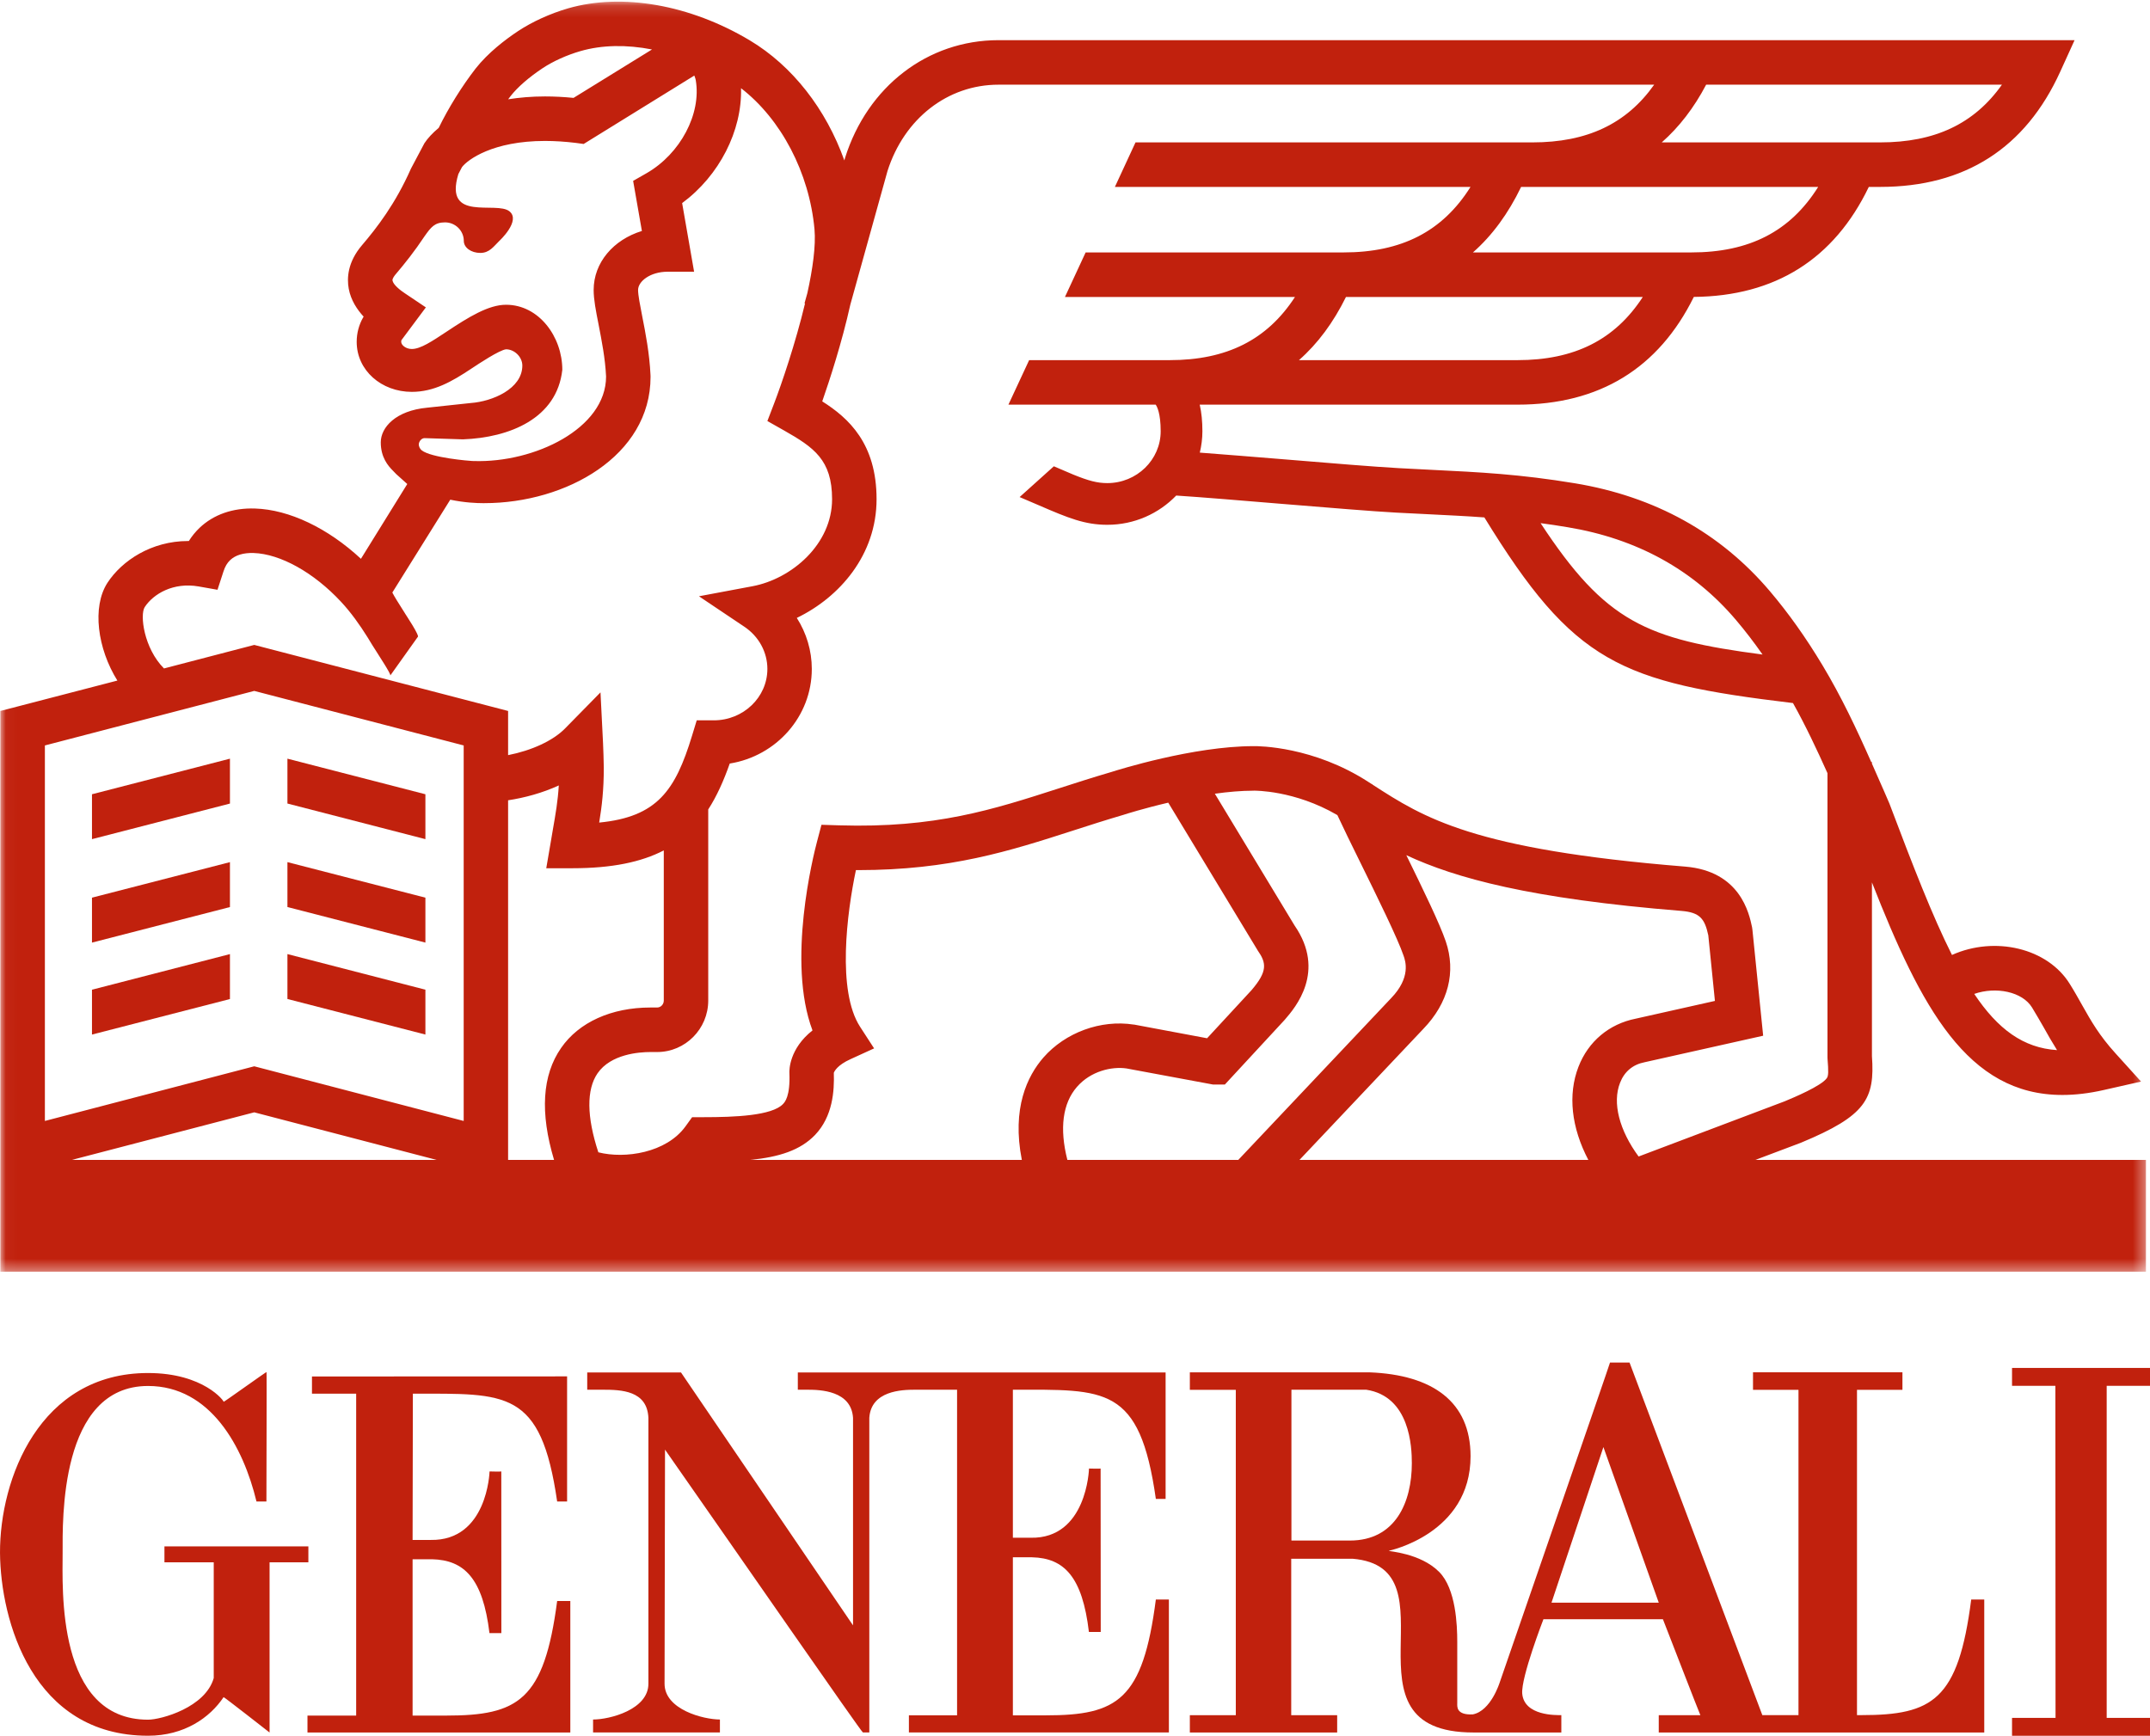 <?xml version="1.0" encoding="UTF-8"?>
<svg width="187px" height="151px" viewBox="0 0 187 151" version="1.1" xmlns="http://www.w3.org/2000/svg" xmlns:xlink="http://www.w3.org/1999/xlink">
    <!-- Generator: Sketch 52.2 (67145) - http://www.bohemiancoding.com/sketch -->
    <title>Group 21</title>
    <desc>Created with Sketch.</desc>
    <defs>
        <polygon id="path-1" points="0.032 0.144 186.647 0.144 186.647 110.636 0.032 110.636"></polygon>
    </defs>
    <g id="Symbols" stroke="none" stroke-width="1" fill="none" fill-rule="evenodd">
        <g id="Kunde/Generali-Versicherungsagentur-Artboard" transform="translate(-227, -86)">
            <g id="Group-21" transform="translate(227, 86)">
                <g id="Group-5" transform="translate(0, 119)" fill="#C1210D">
                    <path d="M35.886,14.965 L35.91,2.243 C44.051,2.243 47.045,1.841 48.46,11.623 L49.324,11.623 L49.324,0.737 L27.134,0.745 L27.134,2.243 L30.978,2.243 L30.978,30.245 L26.743,30.245 L26.743,31.716 L49.604,31.716 L49.604,20.278 L48.46,20.278 C47.325,28.927 45.078,30.245 38.794,30.245 L35.886,30.245 L35.886,16.645 L37.574,16.645 C40.389,16.711 41.999,18.321 42.572,23.069 L43.606,23.069 L43.601,9.006 C43.582,9.034 42.58,9.006 42.58,9.006 C42.58,9.071 42.38,15.054 37.456,14.965 L35.886,14.965 Z" id="Fill-1"></path>
                    <path d="M26.821,15.526 L14.303,15.526 L14.303,16.911 L18.59,16.911 L18.59,26.98 C17.867,29.537 14.018,30.602 12.877,30.602 C4.88,30.602 5.447,19.155 5.447,16.092 C5.447,13.289 5.162,1.571 12.877,1.571 C18.302,1.571 21.162,6.863 22.308,11.62 L23.172,11.62 C23.172,9.663 23.207,0.337 23.18,0.363 C23.207,0.293 19.461,2.993 19.448,2.949 C19.533,2.931 17.737,0.444 12.877,0.444 C3.435,0.444 -0.023,9.663 0.001,16.092 C0.049,21.973 2.819,31.998 12.877,31.998 C16.033,31.998 18.256,30.424 19.448,28.64 C19.461,28.598 23.433,31.705 23.447,31.718 L23.447,16.911 L26.821,16.911 L26.821,15.526 Z" id="Fill-3"></path>
                </g>
                <g id="Group-10" transform="translate(51, 118)" fill="#C1210D">
                    <path d="M120.45,21.146 C119.327,29.888 117.104,31.205 110.895,31.205 L110.515,31.205 L110.515,2.907 L114.468,2.907 L114.468,1.379 L101.471,1.379 L101.471,2.907 L105.426,2.907 L105.426,31.205 L102.281,31.205 L90.732,0.532 L89.034,0.532 C89.071,0.517 79.431,28.363 79.412,28.445 C79.431,28.363 78.684,30.835 77.1,31.141 C75.639,31.212 75.747,30.447 75.747,30.178 L75.747,24.815 C75.747,23.412 75.639,20.212 74.17,18.743 C72.53,17.091 69.735,16.967 69.796,16.907 C69.796,16.907 76.905,15.44 76.905,8.684 C76.905,3.946 73.609,1.596 68.109,1.385 L52.489,1.385 L52.489,2.909 L56.486,2.909 L56.486,31.212 L52.489,31.212 L52.489,32.716 L65.303,32.716 L65.303,31.212 L61.306,31.212 L61.306,17.6 L66.637,17.6 C75.879,18.365 65.05,32.729 77.168,32.716 L84.799,32.716 L84.799,31.205 C84.369,31.205 81.574,31.286 81.398,29.334 C81.284,27.926 83.243,22.863 83.243,22.863 L93.635,22.863 C93.632,22.845 96.87,31.212 96.894,31.212 L93.273,31.212 L93.273,32.716 L121.584,32.716 L121.584,21.146 L120.45,21.146 Z M66.41,16.018 L61.324,16.018 L61.324,2.896 L67.826,2.896 C71.642,3.476 71.797,7.885 71.797,9.291 C71.797,12.678 70.376,16.018 66.41,16.018 Z M83.945,21.42 L88.459,7.885 L93.273,21.42 L83.945,21.42 Z" id="Fill-6"></path>
                    <path d="M37.097,2.897 C45.158,2.897 48.129,2.512 49.532,12.397 L50.381,12.397 L50.381,1.394 L18.392,1.394 L18.392,2.897 L19.231,2.897 C20.359,2.897 23.041,2.979 23.194,5.343 L23.194,23.397 L8.23,1.394 L0.075,1.394 L0.075,2.897 L1.43,2.897 C3.036,2.897 5.29,2.966 5.396,5.343 L5.396,28.473 C5.396,30.731 2.015,31.586 0.605,31.586 L0.584,31.586 L0.584,32.71 L11.616,32.71 L11.616,31.586 C10.2,31.586 6.801,30.731 6.801,28.473 L6.841,8.11 C12.768,16.581 23.945,32.728 24.051,32.71 L24.61,32.71 L24.61,5.343 C24.763,2.979 27.444,2.897 28.57,2.897 L32.243,2.897 L32.243,31.222 L28.053,31.222 L28.053,32.71 L50.666,32.71 L50.666,21.147 L49.532,21.147 C48.403,29.892 46.197,31.224 39.974,31.224 L37.097,31.224 L37.097,17.475 L38.766,17.475 C41.556,17.541 43.143,19.169 43.71,23.97 L44.738,23.97 L44.728,9.754 C44.712,9.78 43.718,9.754 43.718,9.754 C43.718,9.825 43.52,15.869 38.65,15.774 L37.097,15.774 L37.097,2.897 Z" id="Fill-8"></path>
                </g>
                <polygon id="Fill-11" fill="#C1210D" points="175 119 175 120.56 178.77 120.56 178.784 149.443 175 149.443 175 151 187 151 187 149.443 183.233 149.443 183.233 120.56 187 120.56 187 119"></polygon>
                <g id="Group-14">
                    <mask id="mask-2" fill="white">
                        <use xlink:href="#path-1"></use>
                    </mask>
                    <g id="Clip-13"></g>
                    <path d="M152.672,100.907 L156.62,99.418 L156.678,99.394 C162.28,97.062 163.078,95.609 162.815,91.874 L162.815,76.762 C167.081,87.626 171.111,95.26 179.381,95.255 C180.498,95.255 181.704,95.115 182.99,94.822 L186.221,94.09 L184.001,91.636 C182.584,90.07 181.894,88.855 181.104,87.452 C180.777,86.871 180.445,86.271 180.032,85.611 C178.099,82.468 173.5,81.403 169.776,83.075 C168.082,79.71 166.378,75.317 164.334,69.902 L163.887,68.867 C163.531,68.061 163.175,67.245 162.815,66.432 L162.815,66.294 L162.754,66.294 C161.49,63.434 160.136,60.568 158.514,57.873 C157.044,55.427 155.545,53.325 153.939,51.431 C149.632,46.351 143.928,43.195 136.982,42.043 C132.186,41.251 128.783,41.082 124.472,40.87 C123.581,40.826 122.652,40.778 121.659,40.725 C119.71,40.62 115.688,40.292 111.79,39.967 C109.161,39.753 106.472,39.534 104.355,39.375 C104.497,38.778 104.581,38.16 104.581,37.516 C104.581,36.655 104.505,35.886 104.347,35.202 L131.983,35.202 C139.105,35.202 144.254,32.043 147.323,25.83 C154.4,25.764 159.52,22.542 162.543,16.26 L163.526,16.26 C170.898,16.26 176.168,12.887 179.194,6.233 L180.44,3.494 L86.843,3.494 C80.687,3.494 75.454,7.52 73.497,13.743 L73.439,13.957 C71.851,9.509 68.938,5.737 65.203,3.505 C60.017,0.409 54.115,-0.629 49.411,0.726 C47.854,1.178 46.306,1.883 45.049,2.712 C43.969,3.431 42.455,4.575 41.354,5.98 C40.164,7.52 39.005,9.385 38.157,11.125 C37.619,11.574 37.198,12.026 36.911,12.467 L35.792,14.578 L35.731,14.697 C34.39,17.734 32.763,19.834 31.491,21.324 C30.229,22.8 30.163,24.198 30.332,25.117 C30.516,26.115 31.059,26.932 31.63,27.547 L31.591,27.605 C31.217,28.252 31.024,28.987 31.024,29.739 C31.024,32.217 33.171,34.09 35.818,34.09 C37.741,34.09 39.308,33.192 40.972,32.085 C41.646,31.639 43.432,30.453 44.014,30.387 C44.752,30.387 45.431,31.06 45.431,31.8 C45.431,33.828 42.824,34.922 40.954,35.059 L37.153,35.466 C34.417,35.722 33.118,37.18 33.118,38.483 C33.118,39.782 33.745,40.519 34.18,40.952 L34.461,41.243 L35.423,42.107 L31.393,48.612 C28.522,45.945 25.159,44.331 22.177,44.238 C20.252,44.175 18.585,44.756 17.358,45.918 C17.005,46.259 16.689,46.639 16.425,47.065 L16.354,47.065 C13.17,47.065 10.604,48.774 9.348,50.697 C7.986,52.796 8.476,56.428 10.209,59.205 L0.032,61.849 L0.032,110.636 L186.648,110.636 L186.648,100.907 L152.672,100.907 Z M176.739,87.645 C177.108,88.244 177.424,88.807 177.74,89.349 C178.114,90.022 178.486,90.672 178.915,91.353 C175.991,91.169 173.769,89.541 171.714,86.464 C173.605,85.804 175.897,86.271 176.739,87.645 Z M136.35,45.865 C142.371,46.861 147.296,49.574 150.994,53.94 C151.787,54.873 152.548,55.866 153.301,56.941 C143.18,55.61 139.653,54.125 133.996,45.511 C134.746,45.609 135.526,45.725 136.35,45.865 Z M131.983,31.33 L112.978,31.33 C114.611,29.898 115.972,28.054 117.068,25.835 L142.885,25.835 C140.461,29.565 136.94,31.33 131.983,31.33 Z M147.099,21.96 L128.112,21.96 C129.789,20.487 131.185,18.577 132.302,16.26 L158.14,16.26 C155.711,20.135 152.153,21.96 147.099,21.96 Z M148.395,7.367 L174.121,7.367 C171.709,10.777 168.28,12.388 163.526,12.388 L144.533,12.388 C146.05,11.051 147.336,9.382 148.395,7.367 Z M44.407,8.362 C45.012,7.586 46.003,6.727 47.183,5.94 C48.105,5.327 49.308,4.786 50.488,4.445 C52.353,3.906 54.494,3.872 56.709,4.303 L49.885,8.516 C49.034,8.431 48.202,8.389 47.399,8.389 C46.24,8.389 45.173,8.484 44.199,8.637 C44.267,8.545 44.338,8.45 44.407,8.362 Z M36.432,38.586 C36.489,38.321 36.705,38.108 36.937,38.115 L40.261,38.221 C44.317,38.073 48.444,36.406 48.908,32.172 C48.908,29.304 46.88,26.512 44.014,26.512 C42.487,26.512 40.764,27.576 38.828,28.863 C37.564,29.7 36.574,30.36 35.818,30.36 C35.302,30.36 34.896,30.022 34.896,29.739 C34.896,29.692 34.899,29.644 34.914,29.594 L37.04,26.741 L35.204,25.508 C34.812,25.252 34.203,24.768 34.14,24.406 C34.101,24.237 34.351,23.931 34.43,23.841 C35.188,22.951 36.058,21.863 36.943,20.529 C37.485,19.768 37.801,19.345 38.71,19.345 C39.605,19.345 40.34,20.072 40.34,20.957 C40.34,21.543 40.98,22.003 41.776,22.003 C42.574,22.003 42.934,21.44 43.43,20.957 C43.43,20.957 45.321,19.213 44.317,18.389 C43.171,17.449 38.583,19.367 39.866,15.143 L40.182,14.538 C40.672,13.891 42.863,12.261 47.399,12.261 C48.255,12.261 49.163,12.319 50.093,12.433 L50.765,12.525 L60.389,6.574 C60.476,6.775 60.502,6.92 60.502,6.92 L60.515,6.978 C61.015,9.902 59.177,13.373 56.243,15.064 L55.068,15.735 L55.83,20.093 C53.356,20.851 51.634,22.84 51.634,25.228 C51.634,26.047 51.823,27.024 52.068,28.26 C52.332,29.629 52.64,31.176 52.714,32.753 C52.714,37.281 46.485,40.276 41.212,40.107 L41.078,40.104 C40.856,40.097 37.504,39.827 36.679,39.175 C36.521,39.056 36.392,38.792 36.432,38.586 Z M12.588,52.812 C13.352,51.647 15.09,50.638 17.268,51.016 L18.917,51.307 L19.436,49.714 C19.575,49.283 19.76,48.972 20.018,48.726 C20.481,48.288 21.174,48.082 22.054,48.108 C24.379,48.182 27.295,49.806 29.663,52.353 C30.527,53.28 31.288,54.352 31.967,55.438 C32.104,55.665 32.249,55.913 32.389,56.13 C32.578,56.431 32.739,56.679 32.776,56.738 C32.86,56.888 34.03,58.65 33.948,58.763 C34.746,57.638 35.547,56.51 36.353,55.385 C36.371,55.351 36.337,55.245 36.268,55.102 C36.089,54.717 35.668,54.046 35.41,53.65 C35.346,53.552 35.286,53.454 35.223,53.359 C35.223,53.351 35.22,53.341 35.212,53.338 C35.188,53.298 35.08,53.129 34.941,52.907 C34.672,52.487 34.29,51.88 34.124,51.547 L39.163,43.47 C40.419,43.734 41.486,43.771 42.002,43.771 L42.126,43.771 C49.229,43.771 56.583,39.663 56.583,32.782 L56.578,32.613 C56.491,30.743 56.143,28.952 55.858,27.513 C55.674,26.57 55.498,25.677 55.498,25.228 C55.498,24.475 56.556,23.638 58.071,23.638 L60.37,23.638 L59.33,17.668 C62.564,15.278 64.55,11.389 64.453,7.673 C67.929,10.359 70.389,15.003 70.842,19.945 C70.969,21.379 70.687,23.392 70.221,25.5 L69.973,26.388 L70.018,26.398 C69.193,29.848 67.982,33.395 67.339,35.075 L66.744,36.628 L68.193,37.447 C70.779,38.918 72.372,39.999 72.372,43.425 C72.372,47.353 68.856,50.358 65.451,50.998 L60.792,51.872 L64.729,54.513 C65.996,55.356 66.744,56.73 66.744,58.193 C66.744,60.66 64.653,62.665 62.082,62.665 L60.599,62.665 L60.183,64.03 C58.737,68.756 57.17,71.065 52.116,71.559 C52.35,70.124 52.516,68.74 52.516,66.786 C52.516,66.329 52.469,65.042 52.45,64.635 L52.229,60.232 L49.145,63.373 C48.094,64.443 46.24,65.29 44.193,65.692 L44.193,61.849 L22.114,56.104 L14.263,58.151 C12.509,56.389 12.151,53.483 12.588,52.812 Z M6.24,100.907 L22.114,96.766 L37.985,100.907 L6.24,100.907 Z M40.33,97.516 L22.114,92.761 L3.904,97.516 L3.904,64.849 L22.114,60.105 L40.33,64.849 L40.33,97.516 Z M48.803,91.166 C47.154,93.535 46.959,96.805 48.191,100.907 L44.193,100.907 L44.193,69.62 C45.629,69.401 47.17,68.986 48.602,68.328 C48.518,69.699 48.331,70.769 48.078,72.219 C48.023,72.552 47.96,72.9 47.899,73.275 L47.512,75.531 L49.803,75.531 C53.222,75.531 55.774,74.995 57.734,73.981 L57.734,87.04 C57.734,87.375 57.473,87.647 57.157,87.647 L56.578,87.647 C53.18,87.647 50.349,88.926 48.803,91.166 Z M90.754,91.998 C89.353,93.609 87.991,96.409 88.876,100.907 L65.23,100.907 C67.771,100.659 69.615,100.062 70.89,98.734 C72.433,97.114 72.575,94.909 72.523,93.327 C72.575,93.192 72.828,92.656 73.987,92.135 L76.026,91.203 L74.803,89.317 C72.786,86.2 73.663,79.396 74.445,75.695 L74.63,75.695 C82.644,75.695 87.838,74.026 93.303,72.264 C94.733,71.799 96.208,71.329 97.76,70.872 L97.807,70.856 C97.839,70.845 99.429,70.336 101.61,69.826 L109.325,82.573 L109.388,82.679 C110.16,83.778 110.254,84.502 108.853,86.139 L104.989,90.321 L98.658,89.135 L98.605,89.132 C95.742,88.686 92.661,89.819 90.754,91.998 Z M92.837,100.907 C92.136,98.163 92.426,95.976 93.672,94.55 C94.865,93.179 96.69,92.761 97.984,92.949 L105.324,94.314 L105.514,94.349 L106.533,94.349 L111.721,88.738 L111.766,88.686 C112.659,87.653 115.356,84.512 112.598,80.513 L105.664,69.049 C106.815,68.888 107.963,68.785 109.03,68.785 L109.077,68.782 C109.114,68.785 112.591,68.732 116.32,70.909 C116.823,71.997 117.524,73.423 118.306,75.011 C119.765,77.975 121.574,81.651 122.08,83.144 C122.243,83.611 122.733,85.032 120.995,86.834 L107.7,100.907 L92.837,100.907 Z M138.149,100.907 L113.023,100.907 L123.792,89.512 C125.97,87.259 126.658,84.549 125.746,81.889 C125.225,80.355 123.797,77.415 122.317,74.395 C126.597,76.392 133.074,78.181 146.261,79.245 C147.849,79.377 148.271,79.921 148.582,81.366 L149.158,87.074 L142.274,88.617 C139.961,89.074 138.144,90.595 137.29,92.804 C136.35,95.234 136.674,98.097 138.149,100.907 Z M140.904,94.204 C141.278,93.226 142.015,92.611 143.032,92.41 L153.354,90.101 L152.419,80.875 L152.39,80.671 C152.137,79.464 151.365,75.785 146.572,75.389 C128.13,73.899 123.85,71.154 119.367,68.249 C119.359,68.233 119.354,68.22 119.352,68.204 L119.325,68.22 L119.036,68.035 C114.242,64.926 109.483,64.9 109.017,64.91 C103.794,64.913 97.191,66.989 96.648,67.163 C95.052,67.631 93.564,68.109 92.118,68.576 C86.342,70.439 81.351,72.053 72.976,71.799 L71.448,71.751 L71.056,73.239 C70.753,74.382 68.414,83.67 70.668,89.639 C68.646,91.237 68.646,93.094 68.659,93.342 C68.743,95.384 68.256,95.886 68.098,96.05 C67.131,97.056 63.923,97.188 61.213,97.188 L61.179,97.188 L60.199,97.188 L59.62,97.991 C57.947,100.297 54.352,100.831 52.042,100.244 C51.025,97.149 50.999,94.785 51.974,93.369 C53.127,91.699 55.577,91.52 56.578,91.52 L57.157,91.52 C59.606,91.52 61.6,89.512 61.6,87.04 L61.6,70.415 C62.346,69.261 62.943,67.924 63.47,66.424 C67.518,65.774 70.608,62.332 70.608,58.193 C70.608,56.605 70.142,55.068 69.304,53.755 C73.039,51.951 76.241,48.261 76.241,43.425 C76.241,38.586 73.813,36.369 71.516,34.917 C72.162,33.06 73.228,29.795 73.958,26.504 L77.192,14.876 C78.646,10.312 82.426,7.367 86.843,7.367 L143.875,7.367 C141.462,10.777 138.033,12.388 133.284,12.388 L98.763,12.388 L96.97,16.26 L127.901,16.26 C125.47,20.135 121.906,21.96 116.852,21.96 L94.425,21.96 L92.626,25.835 L112.633,25.835 C110.21,29.568 106.691,31.33 101.731,31.33 L89.511,31.33 L87.709,35.202 L100.517,35.202 C100.633,35.36 100.952,35.947 100.952,37.516 C100.952,40.001 98.868,42.027 96.311,42.027 C95.429,42.027 94.678,41.824 93.356,41.288 C92.792,41.042 92.223,40.804 91.66,40.564 L88.684,43.242 C89.239,43.48 89.798,43.718 90.353,43.956 C92.927,45.073 94.365,45.654 96.311,45.654 C98.668,45.654 100.791,44.677 102.303,43.11 C104.497,43.25 108.037,43.549 111.466,43.831 C115.575,44.167 119.446,44.489 121.448,44.595 C122.449,44.648 123.389,44.695 124.287,44.738 C125.989,44.825 127.551,44.896 129.105,45.012 C136.885,57.688 140.878,59.355 155.948,61.162 C157.041,63.114 158.016,65.185 158.948,67.261 L158.948,91.942 L158.951,92.082 C159.04,93.218 159.04,93.601 158.88,93.807 C158.361,94.494 156.033,95.471 155.224,95.807 L142.521,100.609 C140.835,98.319 140.224,95.931 140.904,94.204 Z" id="Fill-12" fill="#C1210D" mask="url(#mask-2)"></path>
                </g>
                <polygon id="Fill-15" fill="#C1210D" points="37 69.095 25 66 25 69.902 37 73"></polygon>
                <polygon id="Fill-16" fill="#C1210D" points="8 73 20 69.905 20 66 8 69.095"></polygon>
                <polygon id="Fill-17" fill="#C1210D" points="8 82 20 78.908 20 75 8 78.09"></polygon>
                <polygon id="Fill-18" fill="#C1210D" points="37 78.091 25 75 25 78.906 37 82"></polygon>
                <polygon id="Fill-19" fill="#C1210D" points="37 86.097 25 83 25 86.906 37 90"></polygon>
                <polygon id="Fill-20" fill="#C1210D" points="8 90 20 86.91 20 83 8 86.098"></polygon>
            </g>
        </g>
    </g>
</svg>